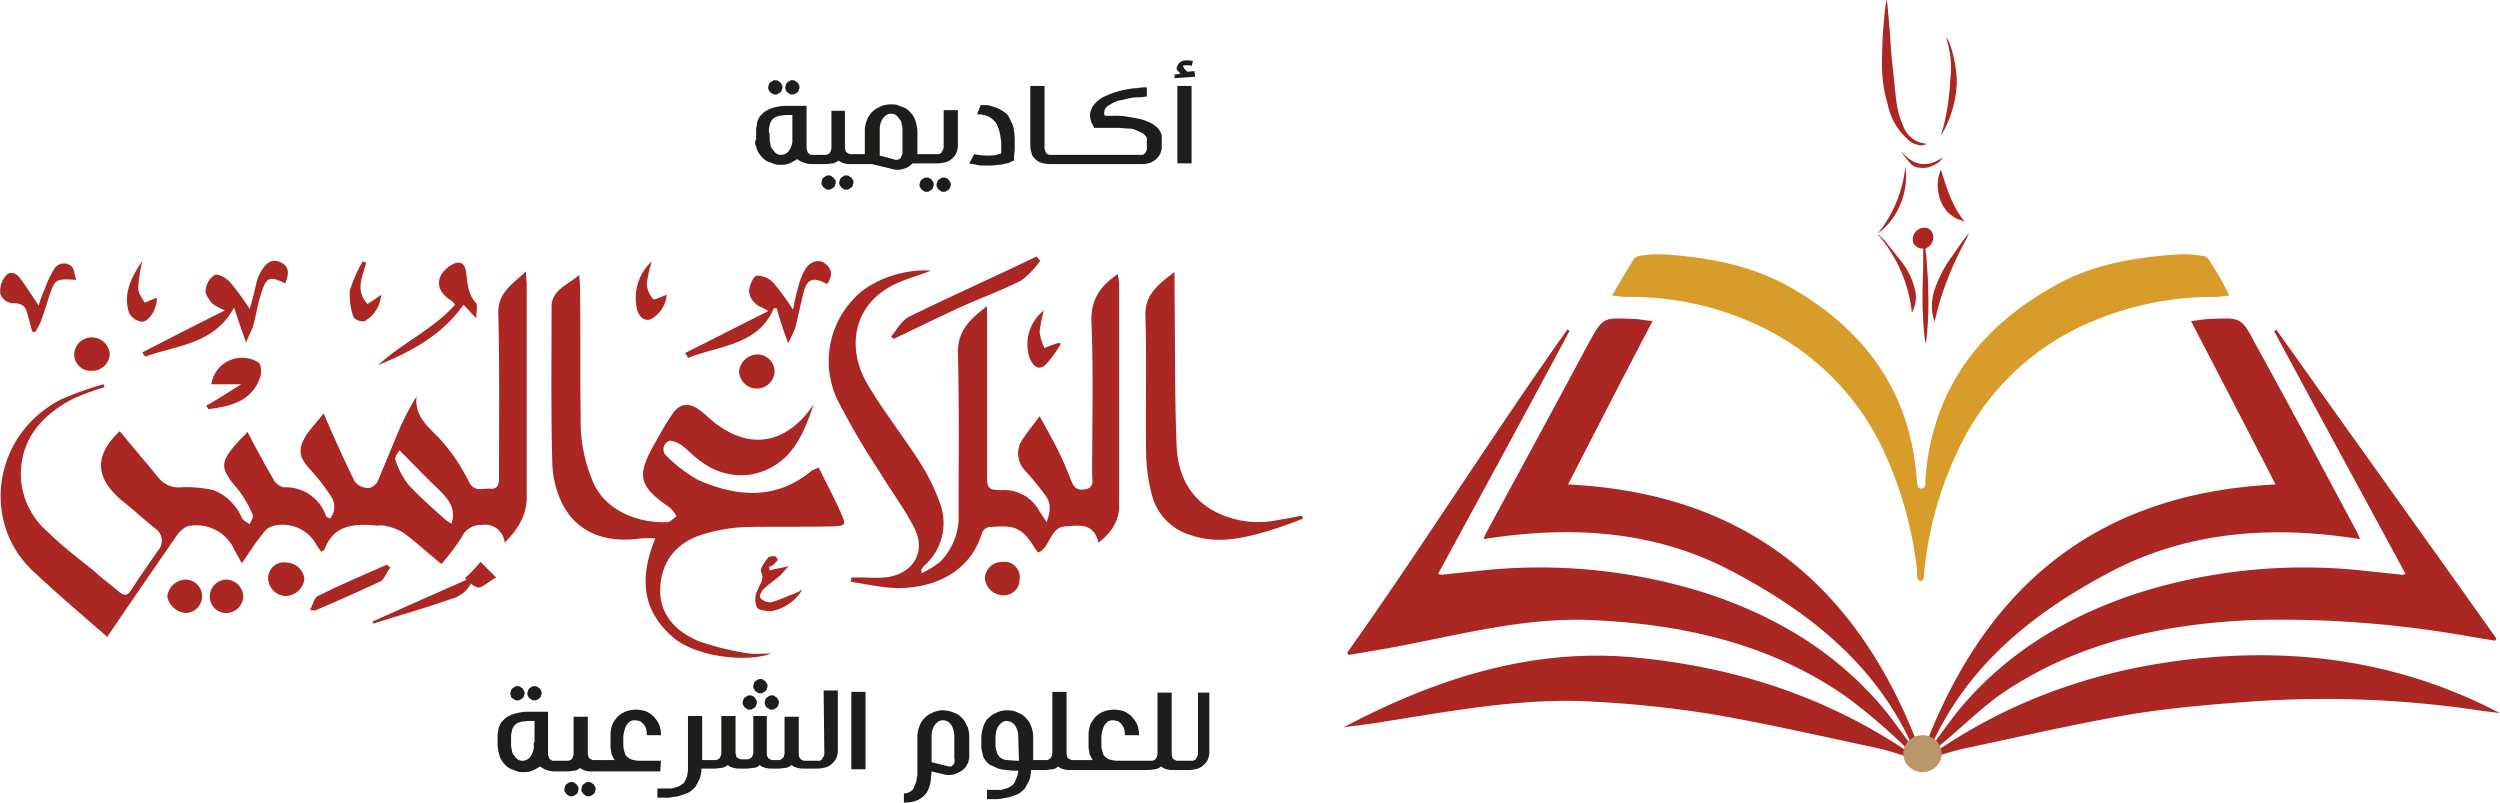 <svg id="Layer_1" data-name="Layer 1" xmlns="http://www.w3.org/2000/svg" viewBox="0 0 351.95 113"><defs><style>.cls-1{fill:#aa2723;}.cls-2{fill:#010000;}.cls-3{fill:#b99769;}.cls-4{fill:#d89c2a;}.cls-5{fill:#1d1d1b;}</style></defs><title>albalagh-360x180</title><path class="cls-1" d="M29.6,105.8a5.85,5.85,0,0,1,6.6,3.2c.3.6.6,1.1,1.1,2,1.1-1.6,1.9-2.9,2.9-4.1a2.76,2.76,0,0,1,1.3-1.1,5.41,5.41,0,0,1,6,2.1,13,13,0,0,0,1,1.5c.2-.2.5-.3.5-.5,1.3-3.4,4.3-3.5,7.4-3.2a3.35,3.35,0,0,1,1,0,9.23,9.23,0,0,1,2.5.9c1.8,1.3,3.5,2.9,5.5,4.5a32.69,32.69,0,0,0,2.8-3.7,3,3,0,0,1,2.9-1.8,2.77,2.77,0,0,1,3.2,2.5c1.9-1.9,3.1-3.9,3.1-6.4V71.8c0-.5-.1-1-.1-1.9-2,1.9-4,3-3.9,6,.2,7.6.1,15.3.1,22.9,0,.8,0,1.8-1.2,1.7s-2.3.6-3.1-1.1a25.88,25.88,0,0,0-3.4-5.2c-1.6-2-4.3-3.5-3.9-6.7a36.73,36.73,0,0,0-2.5,4.8l-3,7.2c-.2.4-.9,1-1.4.9a2.43,2.43,0,0,1-1.8-.9c-1.5-3-2.9-6.2-4.4-9.6-.9,1.2-1.8,2.1-2.4,3-1.3,2.1-1.1,3.2.7,5.1a29.72,29.72,0,0,1,2.7,3.5,2.56,2.56,0,0,1-.1,3.2c-.2-.1-.3-.1-.4-.2s-.2-.1-.2-.3a6,6,0,0,0-5.9-3.9,2.17,2.17,0,0,1-1.5-1.2Q39.9,96,38.1,92.5c-.5.6-1.1,1.1-1.6,1.7-2.3,2.6-2.2,3.5,0,6.1a14.84,14.84,0,0,1,2.3,3.8c.2.4-.2.9-.4,1.4-.4-.3-.9-.5-1.1-.9a7.28,7.28,0,0,0-4-3.9,17.53,17.53,0,0,0-4.6-.4A3.58,3.58,0,0,1,25.6,99c-1.8-2.2-3.6-4.3-5.5-6.6-3.7,3.5-3.5,6.7.6,10,1.5,1.2,2.9,2.5,4.4,3.7a2.06,2.06,0,0,1,.4,3.1c-1.3,1.9-2.6,3.7-3.8,5.6-.5.8-1,.8-1.7.2-1.2-1-2.4-1.9-3.5-2.9-2.2-1.8-4.5-3.5-6.5-5.5A10.78,10.78,0,0,1,6.2,99c-.2-5.2,2.7-8.7,7.2-11.1A36.11,36.11,0,0,1,18,86.2c-.1-.1-.1-.3-.2-.4A44.4,44.4,0,0,0,11.7,88C2.2,93,.6,105.3,7.9,112.1c3.3,3.1,6.8,6.1,10.5,9.3a1.61,1.61,0,0,1,.4-.7c3.1-4.6,6.3-9.2,9.4-13.7A3.92,3.92,0,0,1,29.6,105.8ZM59.5,95.1c2,2,3.7,3.8,5.5,5.5s2.4,3.1,1.8,4.8a5.58,5.58,0,0,1-.8-.5c-1.8-1.6-3.6-3.2-5.2-4.9a11.28,11.28,0,0,1-1.9-3.6C58.8,96,59.3,95.4,59.5,95.1Z" transform="translate(-3.25 -31.7)"/><path class="cls-1" d="M156.9,77c.3,7.1.1,14.3.1,21.5,0,.8.4,1.9-1.1,2.1-1.3.2-1.6-.6-2-1.6-.5-1.3-1.1-2.7-1.7-3.9-.8-1.6-1.7-3.2-2.6-4.8-.8,1.1-1.7,2.2-2.5,3.4a3.5,3.5,0,0,0,.5,4.3c1,1.1,1.9,2.2,2.8,3.4s.7,2.3.2,3.8c-.5-.7-.7-1.1-1-1.5a5.59,5.59,0,0,0-5.2-3c-2.1,0-2.2-.2-2.2-2.3V74.8c-2.5,1.9-4.1,3.5-4.1,6.5.2,7.5.1,15.1.1,22.6a9.09,9.09,0,0,1-2.6,6.9,14.76,14.76,0,0,1-2.6,1.6c0-.5-.1-.6,0-.6s.2-.3.3-.4a8,8,0,0,0,2.3-8.8,29.32,29.32,0,0,0-2.9-5.9c-2.3-3.6-5-7-7.2-10.7-3.1-5.1-2.1-10.7,2.5-13.6,2-1.3,4.4-1.8,6.3-2.6-4.4-.3-8.9,1.7-10.9,4a12.72,12.72,0,0,0-2.3,14.1A102.28,102.28,0,0,0,127,98c1.6,2.7,3.6,5.3,5,8.1,1.7,3.4-.3,6.5-4.2,6.9a26.15,26.15,0,0,1-2.8,0h-1.9a1.27,1.27,0,0,1-.1.6c1.4.2,2.8.5,4.3.7,5.1.8,12.2-.8,14.2-7.6a1.33,1.33,0,0,1,1-.8c3-.2,4.4-.3,6.2,2.6a8.65,8.65,0,0,0,.7,1c1.8-.8,1.6-3.6,3.9-3.7,1.8-.1,3.9-.6,4.6,2.3,1.9-1.5,2.9-3.1,2.9-5.2V71.7a9.32,9.32,0,0,0-.2-1.4C158.1,72,156.8,73.9,156.9,77Z" transform="translate(-3.25 -31.7)"/><path class="cls-1" d="M122,104.8c-1-2.5-2.3-4.8-3.5-7.3a6.31,6.31,0,0,1-.9.4c-5,4.2-10.5,3.8-16,1.4A19.48,19.48,0,0,1,97.2,96a1.27,1.27,0,0,1,.2-2.2c.3-.2,1.2.2,1.7.5,1,.7,1.8,1.7,2.9,2.4a9.23,9.23,0,0,0,7,1.8c5.5-1.1,7.3-5.4,8.8-9.9-.2.3-.5.7-.7,1-3.8,4.8-8.7,5.3-13.5,1.4-.6-.5-1.2-1.1-1.9-1.6-1.5-1.1-2.8-.9-3.8.6-.9,1.3-1.6,2.6-2.4,4-2.7,4.7-2.4,6.1,2.1,9.2a5.38,5.38,0,0,1,.9,1.2c-.5.3-.9.8-1.3.8-3.6.2-8.5-1.3-10.4-5.5A21.88,21.88,0,0,1,85,90.3c-.1-6.1,0-12.3-.1-18.4,0-.5-.1-1-.1-1.5-1.6,1.4-3.9,2.1-3.9,4.5,0,7.3-.1,14.6.1,21.9a14,14,0,0,0,1.5,6c2.1,3.9,6,5.4,11,4.7a13.28,13.28,0,0,1,2,0c-2.2,5.4-2,10.1,2.6,14,3.2,2.7,10.4,3.5,13.7,2.2-1.2,0-2.2.1-3.1,0a39.76,39.76,0,0,1-7-1.7c-3.4-1.4-5.7-3.9-5.5-7.6s2.3-6.4,6.1-7.5a23.52,23.52,0,0,1,5.8-1c4.2-.1,8.3,0,12.5-.1C121.3,105.7,122.4,105.9,122,104.8Z" transform="translate(-3.25 -31.7)"/><path class="cls-1" d="M183.2,104.9a13.22,13.22,0,0,1-8.1-.8c-4.2-1.8-6-5.4-6.2-9.5-.3-7.3-.2-14.6-.3-21.9V70c-2.4,1.8-4.2,3.2-4.1,6.2.2,6.4,0,12.9.1,19.4a25,25,0,0,0,.9,6.1,8,8,0,0,0,5.6,5.4c3.3,1.1,6.6.5,9.8-.4a56.64,56.64,0,0,0,5.8-2c-.1-.1-.1-.3-.2-.4Q185,104.6,183.2,104.9Z" transform="translate(-3.25 -31.7)"/><path class="cls-1" d="M114.2,80a18.94,18.94,0,0,0,1-2.1c.4-1.6.7-3.1,1.1-4.7.5-2.3,1.4-2.6,3.4-1.5.7-1.1.8-2.1-.3-2.9-.9-.7-2.2-.3-2.9,1a9.89,9.89,0,0,0-.9,2.4,28.17,28.17,0,0,0-.7,3.1,35.23,35.23,0,0,0-2.7-3.7,3.19,3.19,0,0,0-2.4-1.1c-.5.1-1,1.3-1.1,2.1a2.42,2.42,0,0,0,.9,1.8c.3.4.9.5,1.8,1.1-4.2,2.1-7.9,4-11.7,5.9a2.51,2.51,0,0,1,.4.7c4.4-1.8,9.8-1.7,12.1-7h.4C113,76.6,113.5,78.1,114.2,80Z" transform="translate(-3.25 -31.7)"/><path class="cls-1" d="M23.7,81.9c4.4-1.6,9.7-1.7,12.5-6.9.5,1.5,1,3,1.7,4.9.4-1,.8-1.7,1-2.3.4-1.5.6-3,1.1-4.5.7-2.4,1.2-2.6,3.4-1.5.5-1.2.7-2.4-.7-3s-2.2.4-2.8,1.5a6.12,6.12,0,0,0-.5,1.2c-.3,1.3-.6,2.6-1,3.9a35.23,35.23,0,0,0-2.7-3.7c-.5-.6-1.7-1.3-2.2-1.1a2.79,2.79,0,0,0-1.3,2.2c-.1.5.5,1.3.9,1.8a8,8,0,0,0,1.8,1c-4.2,2.1-7.9,4-11.6,5.9A2.09,2.09,0,0,0,23.7,81.9Z" transform="translate(-3.25 -31.7)"/><path class="cls-1" d="M131.2,76.3c-1,.5-1.7,1.8-2.5,2.8a1.38,1.38,0,0,0,.4.3c2.9-1.4,5.8-2.8,8.8-4.2s6.1-2.5,9.1-4a12,12,0,0,0,2.7-2.8,2.65,2.65,0,0,1-.5-.6C143.2,70.7,137.1,73.4,131.2,76.3Z" transform="translate(-3.25 -31.7)"/><path class="cls-1" d="M56.5,83.1c4.6-1.9,9-4.2,12-8.5.6.6,1,1.1,1.8,1.9,0-1,.2-1.8,0-2.1-1.3-1.4-1.2-3-1.5-4.7-.2-1.1-1-1.3-2-.7-2.4,1.5-2.3,3.7.1,5.1a2.74,2.74,0,0,1,.4.5C64.2,78.1,59.8,80,56.5,83.1Z" transform="translate(-3.25 -31.7)"/><path class="cls-1" d="M5.1,74.4C7,74.3,7,75.6,7.3,76.6c.2.6.3,1.2.5,1.8a.76.76,0,0,1,.4.1c.2-.4.5-.9.7-1.3.5-1.3.9-2.6,1.3-3.9.8-2.3.9-2.4,3.8-2.2-.3-.8-.3-1.7-.8-2a1.61,1.61,0,0,0-2.4.6,12.27,12.27,0,0,0-1.2,2.6,13.37,13.37,0,0,0-.9,2.4c-.9-1.3-1.7-2.6-2.6-3.8-.5-.7-1.4-1.2-2.1-.3a3.33,3.33,0,0,0-.7,2.5A2.07,2.07,0,0,0,5.1,74.4Z" transform="translate(-3.25 -31.7)"/><path class="cls-1" d="M32.6,89.3c3.1-.4,6.2-1.1,7.3-4.6.2-.6.1-1.8-.3-2A4.37,4.37,0,0,0,33,85.8h4.2c-1.9,1.2-3.3,2.1-4.9,3A2.19,2.19,0,0,0,32.6,89.3Z" transform="translate(-3.25 -31.7)"/><path class="cls-1" d="M16.1,83.9a2.47,2.47,0,0,0,2.6-2.3,2.52,2.52,0,0,0-2.5-2.4,2.45,2.45,0,0,0-2.5,2.4A2.29,2.29,0,0,0,16.1,83.9Z" transform="translate(-3.25 -31.7)"/><path class="cls-1" d="M58.2,111.6c-.2-.1-.3-.3-.5-.4-3.2,1.4-6.5,2.8-9.7,4.4-.5.2-.7,1.2-1.1,2,.5,0,.7.1.8,0,3.1-1.3,6.2-2.7,9.2-4.1C57.5,113,57.7,112.2,58.2,111.6Z" transform="translate(-3.25 -31.7)"/><path class="cls-1" d="M109.8,81.6a2.67,2.67,0,0,0-2.5,2.3,2.5,2.5,0,0,0,5,0A2.44,2.44,0,0,0,109.8,81.6Z" transform="translate(-3.25 -31.7)"/><path class="cls-1" d="M41,113.1a2.54,2.54,0,0,0,2.5,2.5,2.7,2.7,0,0,0,2.6-2.4,2.59,2.59,0,0,0-2.5-2.3A2.22,2.22,0,0,0,41,113.1Z" transform="translate(-3.25 -31.7)"/><path class="cls-1" d="M144.4,115.5a2.23,2.23,0,0,0,2.4-2.3,2.16,2.16,0,0,0-2.4-2.4,2.43,2.43,0,0,0-2.5,2.2A2.61,2.61,0,0,0,144.4,115.5Z" transform="translate(-3.25 -31.7)"/><path class="cls-1" d="M29.4,118a2.35,2.35,0,1,0-.1-4.7,2.68,2.68,0,0,0-2.5,2.4A2.88,2.88,0,0,0,29.4,118Z" transform="translate(-3.25 -31.7)"/><path class="cls-1" d="M35.3,113.3a2.35,2.35,0,0,0-2.5,2.2A2.29,2.29,0,0,0,35,118a2.43,2.43,0,0,0,2.5-2.3A2.48,2.48,0,0,0,35.3,113.3Z" transform="translate(-3.25 -31.7)"/><path class="cls-1" d="M54.3,68.5a21.28,21.28,0,0,0-1.8,4.1,9.47,9.47,0,0,0,.5,3.7c.1.4,1.3.8,1.6.6a4.59,4.59,0,0,0,2.3-3.7c-.8.6-1.3.9-1.9,1.3-1.8-1.9-.7-3.9-.2-5.8A1.69,1.69,0,0,0,54.3,68.5Z" transform="translate(-3.25 -31.7)"/><path class="cls-1" d="M21.4,75.7A2.42,2.42,0,0,0,23.2,77c1.2,0,2.3-2.3,2.1-3.4-.5.2-1.1.5-1.7.7-.3-.6-.9-1.3-.9-2a21.91,21.91,0,0,1,.6-3.9C21.6,70.9,20.6,73.1,21.4,75.7Z" transform="translate(-3.25 -31.7)"/><path class="cls-1" d="M148.2,82.1c.4.9,1.1,1.9,2.2,1a16.55,16.55,0,0,0,2.2-3c-.1-.1-.2-.1-.4-.1a14.58,14.58,0,0,0-1.9.7,7.5,7.5,0,0,1-.7-2.3,22.6,22.6,0,0,1,.6-3A6.07,6.07,0,0,0,148.2,82.1Z" transform="translate(-3.25 -31.7)"/><path class="cls-1" d="M109.8,117.2c.2.4,1.5.6,2.2.5a6.35,6.35,0,0,0,4.2-3,6.22,6.22,0,0,1-1.2.6c-1.1.4-2.1.9-3.2,1.2a2,2,0,0,1-1.5-.6c-.2-.2.1-1,.5-1.3.7-.7,1.5-1.2,2.3-1.9.3-.3.6-.7,1.2-1.3-1.2.3-2,.4-2.7.6a4.33,4.33,0,0,0-.1-.5c.2-.1.4-.1.5-.2a4.62,4.62,0,0,0,.7-.7c.1-.1-.2-.6-.4-.6s-.8,0-.9.2c-.5.6-1.2,1.6-1,2,.5,1.1-.2,1.7-.5,2.6A2.86,2.86,0,0,0,109.8,117.2Z" transform="translate(-3.25 -31.7)"/><path class="cls-1" d="M92.9,75.1c.3,1.4,1.3,2,2.2,1.4a4.2,4.2,0,0,0,2-3.3c-.8.3-1.8.8-1.9.6a3.58,3.58,0,0,1-.9-2.1,18.34,18.34,0,0,1,.7-3.2A7,7,0,0,0,92.9,75.1Z" transform="translate(-3.25 -31.7)"/><path class="cls-1" d="M66.8,116a4.24,4.24,0,0,0,3.1-3.1c-4.8,2.1-9.5,4.2-14.2,6.3,0,.1.1.2.1.3C59.5,118.3,63.2,117.3,66.8,116Z" transform="translate(-3.25 -31.7)"/><path class="cls-1" d="M68.7,113.1c.6.5,1.3,1.3,1.9,1.3s1.4-.8,2.5-1.4l-2.2-2.2A23.37,23.37,0,0,1,68.7,113.1Z" transform="translate(-3.25 -31.7)"/><path class="cls-2" d="M268.9,31.7h0c-.1.1,0,.1,0,.2v-.2Z" transform="translate(-3.25 -31.7)"/><path class="cls-1" d="M268.2,40.5a19.55,19.55,0,0,0,.8,5.9,9,9,0,0,0,2.8,4.9,2.75,2.75,0,0,0,1.5.8,1.38,1.38,0,0,0,1.1-.1.1.1,0,0,0-.1-.1h-.1a3.69,3.69,0,0,1-2.9-2.2,12.54,12.54,0,0,1-1.1-3.9c-.2-1.5-.3-3.1-.5-4.7s-.3-3.3-.4-5l-.3-3.3a3.59,3.59,0,0,0-.2-1.1A66.18,66.18,0,0,0,268.2,40.5Z" transform="translate(-3.25 -31.7)"/><path class="cls-1" d="M274.5,66.6a1.78,1.78,0,0,0,.9-1.2,1.5,1.5,0,0,0-.6-1.5,1.62,1.62,0,0,0-1.5.1,1.69,1.69,0,0,0-.7,1.9,1.49,1.49,0,0,0,1.4.8v1.7c0,1.7-.1,3.5-.1,5.2a51.16,51.16,0,0,0,.3,5.6,2.92,2.92,0,0,0,.2.9h0c0-.4.1-.8.1-1.1a47.07,47.07,0,0,0,.2-6.5c0-1.2-.1-2.5-.2-3.7a12.31,12.31,0,0,0-.2-2C274.4,66.7,274.4,66.6,274.5,66.6Z" transform="translate(-3.25 -31.7)"/><path class="cls-1" d="M275.9,71.7a7.59,7.59,0,0,0-.6,4.2c.1.4.2.8.3,1.1.3-1.2.6-2.5,1-3.7a47.32,47.32,0,0,1,3.5-8,5.94,5.94,0,0,1,.4-.8h0l-.3.3c-.8,1-1.5,2.1-2.3,3.2A16.49,16.49,0,0,0,275.9,71.7Z" transform="translate(-3.25 -31.7)"/><path class="cls-1" d="M277.2,36.9c0,.1.1.2.1.3a18.91,18.91,0,0,1,.5,2.3,13.67,13.67,0,0,1,0,3.5,31.89,31.89,0,0,1-.9,6.3c-.1.5-.3,1-.4,1.5a15.6,15.6,0,0,0,2.2-6.9C278.9,41.8,278,37.7,277.2,36.9Z" transform="translate(-3.25 -31.7)"/><path class="cls-1" d="M272.8,72.3a10.61,10.61,0,0,0-1.8-3.7l-2.4-3-.9-.9h-.1a19.92,19.92,0,0,1,4.8,11A4.37,4.37,0,0,0,272.8,72.3Z" transform="translate(-3.25 -31.7)"/><path class="cls-1" d="M276.1,58.6a5.79,5.79,0,0,0,.7,2.1,4.52,4.52,0,0,0,2.2,1.9,3.55,3.55,0,0,1,.9.4c-1.8-2.2-2.6-4.8-3.4-7.4A5.24,5.24,0,0,0,276.1,58.6Z" transform="translate(-3.25 -31.7)"/><path class="cls-1" d="M270.5,61.1a10.37,10.37,0,0,0,1-6,18.22,18.22,0,0,1-3.9,9.5A9.91,9.91,0,0,0,270.5,61.1Z" transform="translate(-3.25 -31.7)"/><path class="cls-1" d="M275.4,55c.5-.2,1.2-.7,1.3-1.1-2.1,1.4-4,1.2-5.7-.8v.1a17.1,17.1,0,0,0,1.1,1.4,1.75,1.75,0,0,0,1.4.7A3.08,3.08,0,0,0,275.4,55Z" transform="translate(-3.25 -31.7)"/><path class="cls-1" d="M314.9,124.2c-14.1,1.1-27.1,5.2-38.8,13.1a4.88,4.88,0,0,1,.3-.7c2.8-2.3,5.4-4.9,8.3-7,10.5-7.3,22.6-10,35.4-10.6a151.16,151.16,0,0,1,30.8,2.3l3.6.6c.1-.1.1-.2.2-.3-10.3-14.5-20.7-29-31-43.5-.1.1-.2.2-.3.2,6.1,11.4,12.3,22.7,18.5,34.2-.4.1-.5.2-.6.1l-5.7-.6a77.53,77.53,0,0,0-31.4,3.2c-9.8,3.2-18.3,8.3-24.9,16.1-1.4,1.7-2.7,3.6-4.3,5.7,5.1-11.5,14.3-18.9,25-24.6,11-5.9,23-6.8,35.5-4.8a8.51,8.51,0,0,0-.6-1.3c-4.7-8.8-9.4-17.6-14.2-26.3-1.9-3.6-2-3.6-6.2-3.4-.9,0-1.7.2-2.8.3,4.1,7.9,8,15.4,11.9,23-26.3,1.3-41.5,15.5-49.8,38.1-8.3-22.6-23.5-36.8-49.8-38.1,3.9-7.6,7.8-15.2,11.9-23-1.1-.1-2-.3-2.8-.3-4.2-.2-4.2-.2-6.2,3.4-4.7,8.8-9.5,17.6-14.2,26.3a8.51,8.51,0,0,0-.6,1.3c12.5-2,24.5-1.2,35.5,4.8,10.7,5.7,19.9,13.1,25,24.6-1.6-2.1-2.8-3.9-4.3-5.7-6.6-7.8-15.1-12.9-24.9-16.1A77.53,77.53,0,0,0,212,112l-5.7.6a2.14,2.14,0,0,1-.6-.1c6.2-11.4,12.4-22.8,18.5-34.2-.1-.1-.2-.2-.3-.2-10.3,14.5-20.7,31-31,45.5.1.1.1.2.2.3l3.6-.6c10.2-1.7,20.4-4.8,30.8-4.3,12.7.6,24.8,3.3,35.4,10.6a78.81,78.81,0,0,1,8.3,7,.91.91,0,0,1,.3.7c-11.7-7.8-24.8-11.9-38.8-13.1-14.2-1.2-27.7,3.2-40.3,9.9,1.2-.2,2.4-.3,3.7-.5,10.6-1.6,21.2-3.8,31.8-3.1a155,155,0,0,1,16.7,1.8c7.5,1.3,14.9,3,22.4,4.6,2.1.4,4.1,1.2,6.2,1.7.2,0,.4.1.6,0h.6c2.1-.6,4.1-1.3,6.2-1.7,7.5-1.6,14.9-3.3,22.4-4.6,5.5-.9,11.1-1.4,16.7-1.8a147.25,147.25,0,0,1,31.8,1.1c1.2.2,2.4.3,3.7.5C342.6,125.5,329.1,123.1,314.9,124.2Z" transform="translate(-3.25 -31.7)"/><ellipse class="cls-3" cx="270.65" cy="106.1" rx="2.7" ry="2.6"/><path class="cls-4" d="M314.1,68.1a1.27,1.27,0,0,0-.9-.4,15.64,15.64,0,0,0-3.1-.2c-6.3.4-12.4,1.4-17.9,4.6-10.8,6.1-17,15-17.9,27.1,0,.4.1,1-.3,1.2a.64.64,0,0,1-.6,0c-.3-.3-.2-.8-.3-1.2-.9-12.1-7.1-21-17.9-27.1-5.5-3.1-11.6-4.2-17.9-4.6a16.68,16.68,0,0,0-3.1.2,1.49,1.49,0,0,0-.9.4c-1,1.6-2,3.3-3.1,5.2.9.1,1.4.2,1.9.2a42.51,42.51,0,0,1,19.5,4.4,36.38,36.38,0,0,1,16.8,17.2,54.24,54.24,0,0,1,4.7,16.6c.1.6-.1,1.4.3,1.7a.45.45,0,0,0,.5,0c.3-.3.2-1.2.3-1.7a50.88,50.88,0,0,1,4.7-16.6,36,36,0,0,1,16.8-17.2,43.82,43.82,0,0,1,19.5-4.4c.5,0,1-.1,1.9-.2A41.93,41.93,0,0,0,314.1,68.1Z" transform="translate(-3.25 -31.7)"/><path class="cls-5" d="M114.1,44.7c.1.1.2.1.3.2s.2.1.4.1a.6.6,0,0,0,.4-.1c.1-.1.2-.1.3-.2s.2-.2.2-.3.1-.2.1-.4a.6.6,0,0,0-.1-.4c-.1-.1-.1-.2-.2-.3s-.2-.1-.3-.2-.2-.1-.4-.1-.3,0-.4.1-.2.1-.3.2-.2.2-.2.3-.1.2-.1.4a.6.6,0,0,0,.1.4C113.9,44.5,114,44.6,114.1,44.7Z" transform="translate(-3.25 -31.7)"/><path class="cls-5" d="M111.7,44.7c.1.1.2.1.3.2s.2.1.4.1.3,0,.4-.1.2-.1.3-.2.2-.2.2-.3.1-.2.1-.4a.6.6,0,0,0-.1-.4c-.1-.1-.1-.2-.2-.3s-.2-.1-.3-.2-.2-.1-.4-.1-.3,0-.4.1-.2.1-.3.2-.2.2-.2.3-.1.2-.1.4a.6.6,0,0,0,.1.4C111.5,44.5,111.6,44.6,111.7,44.7Z" transform="translate(-3.25 -31.7)"/><path class="cls-5" d="M109.7,52.3a3,3,0,0,0,.4,1,4.35,4.35,0,0,0,.6.7,2.18,2.18,0,0,0,.8.5c.3.1.5.2.8.3a2,2,0,0,0,.8.1h.1a2.93,2.93,0,0,0,1.6-.4c.2-.1.5-.3.7-.4a2.62,2.62,0,0,0,.9.5,3.59,3.59,0,0,0,1.1.2h2c.4,0,.7-.1,1-.1a2,2,0,0,0,.8-.4,2,2,0,0,0,.8.4,3.08,3.08,0,0,0,1,.1H126l2.9.7h0a2.2,2.2,0,0,0,.8.1,1.27,1.27,0,0,0,.6-.1,2.28,2.28,0,0,0,1.2-.6c.1-.1.2-.1.2-.2h3.6a5,5,0,0,0,1.2-.2,2.36,2.36,0,0,0,.9-.6,1.79,1.79,0,0,0,.5-.7,2.92,2.92,0,0,0,.2-.9V47.2h-2v5.1h0a.9.9,0,0,1-.1.5c-.1.2-.2.3-.2.4-.2.1-.3.2-.5.2h-2.9V50.2h0a5,5,0,0,0-.2-1.2,3,3,0,0,0-.4-1,4.35,4.35,0,0,0-.6-.7,2.18,2.18,0,0,0-.8-.5c-.3-.1-.5-.2-.8-.3a2,2,0,0,0-.8-.1h-.1a2.77,2.77,0,0,0-.9.1,2.61,2.61,0,0,0-.8.3,3.51,3.51,0,0,0-.8.5,4.35,4.35,0,0,0-.6.7,3.55,3.55,0,0,0-.4.9A3.59,3.59,0,0,0,125,50v3.4h-2c-.2,0-.3-.1-.5-.2s-.2-.2-.2-.3-.1-.2-.1-.4V47.3h-1.9v5.3a1.49,1.49,0,0,1-.3.7c-.2.1-.3.2-.5.2h-2c-.1,0-.2,0-.2-.1a.35.35,0,0,1-.2-.1.52.52,0,0,1-.2-.4.75.75,0,0,1-.1-.5h0V46.6h-2.9a6.05,6.05,0,0,0-1.5.2,3.58,3.58,0,0,0-1.1.4,2.41,2.41,0,0,0-.8.6,1.79,1.79,0,0,0-.5.7,1.88,1.88,0,0,0-.2.8,2.77,2.77,0,0,0-.1.9v1.1A.91.91,0,0,0,109.7,52.3ZM127.1,50a2.9,2.9,0,0,1,.3-1.4,2,2,0,0,1,.8-.8,1.3,1.3,0,0,1,1,0,1.38,1.38,0,0,1,.4.3c.1.1.2.3.4.5a1.45,1.45,0,0,1,.2.7,2.2,2.2,0,0,1,.1.8v3a.9.9,0,0,1-.1.5c-.1.1-.1.3-.2.4s-.2.1-.4.2h-.1a.9.9,0,0,1-.5-.1l-1.9-.5V50Zm-15.6.2a2.2,2.2,0,0,1,.1-.8,1.42,1.42,0,0,1,.2-.6,1.38,1.38,0,0,1,.3-.4,1.88,1.88,0,0,1,.9-.4,8.66,8.66,0,0,1,1.8-.1v3h0v.8a2.82,2.82,0,0,1-.4,1.1,1.34,1.34,0,0,1-.7.6,1.3,1.3,0,0,1-1,0,1.38,1.38,0,0,1-.4-.3c-.1-.1-.2-.3-.4-.5a1.45,1.45,0,0,1-.2-.7,2.2,2.2,0,0,1-.1-.8v-.6A.37.37,0,0,1,111.5,50.2Z" transform="translate(-3.25 -31.7)"/><path class="cls-5" d="M122.8,56.5c-.1-.1-.2-.1-.4-.1s-.3,0-.4.1-.2.1-.3.2-.2.2-.2.3-.1.2-.1.4,0,.3.1.4.1.2.2.3.2.1.3.2.2.1.4.1a.6.6,0,0,0,.4-.1c.1-.1.2-.1.3-.2s.2-.2.2-.3.1-.2.1-.4,0-.3-.1-.4-.1-.2-.2-.3S122.8,56.6,122.8,56.5Z" transform="translate(-3.25 -31.7)"/><path class="cls-5" d="M120.3,56.5c-.1-.1-.2-.1-.4-.1a.6.6,0,0,0-.4.1c-.1.1-.2.1-.3.2s-.2.2-.2.3-.1.2-.1.4,0,.3.1.4.1.2.2.3.2.1.3.2.2.1.4.1a.6.6,0,0,0,.4-.1c.1-.1.2-.1.3-.2s.2-.2.2-.3.1-.2.1-.4,0-.3-.1-.4-.1-.2-.2-.3A1.44,1.44,0,0,1,120.3,56.5Z" transform="translate(-3.25 -31.7)"/><path class="cls-5" d="M134.1,56.8c-.1-.1-.2-.1-.4-.1s-.3,0-.4.1-.2.1-.3.2-.2.2-.2.3-.1.2-.1.4a.6.6,0,0,0,.1.4c.1.1.1.2.2.3s.2.1.3.2.2.1.4.1.3,0,.4-.1.2-.1.3-.2.2-.2.2-.3.1-.2.1-.4a.6.6,0,0,0-.1-.4c-.1-.1-.1-.2-.2-.3S134.2,56.8,134.1,56.8Z" transform="translate(-3.25 -31.7)"/><path class="cls-5" d="M136.5,56.8c-.1-.1-.2-.1-.4-.1s-.3,0-.4.1-.2.1-.3.2-.2.2-.2.3-.1.2-.1.4a.6.6,0,0,0,.1.4c.1.1.1.2.2.3s.2.1.3.2.2.1.4.1a.6.6,0,0,0,.4-.1c.1-.1.2-.1.3-.2s.2-.2.2-.3.1-.2.1-.4a.6.6,0,0,0-.1-.4c-.1-.1-.1-.2-.2-.3S136.6,56.8,136.5,56.8Z" transform="translate(-3.25 -31.7)"/><path class="cls-5" d="M145.9,49.5c-.2-.5-.4-.9-.6-1.3a2,2,0,0,0-.8-.8,4.05,4.05,0,0,0-.9-.5l-.9-.3a2.2,2.2,0,0,0-.8-.1h-.6l-.5,1.3h.4a1.09,1.09,0,0,1,.5.1,1.85,1.85,0,0,1,.7.2,3,3,0,0,1,.7.5,2,2,0,0,1,.6.9,5.41,5.41,0,0,1,.4,1.5,5.28,5.28,0,0,1,.1,1.3v1c-.1,0-.2.1-.3.1a.37.37,0,0,0-.3.1,6.6,6.6,0,0,1-1.4.1H142a8.75,8.75,0,0,1-1.6-.2l-.7,1.3c.3.1.7.1,1,.2a4.1,4.1,0,0,0,1.1.1h1.1c.4,0,.7-.1,1.1-.1.2,0,.4-.1.6-.1a.9.9,0,0,1,.5-.1c.2-.1.3-.1.4-.2s.3-.1.5-.2V54c0-.5.1-.9.1-1.3v-1A10.18,10.18,0,0,0,145.9,49.5Z" transform="translate(-3.25 -31.7)"/><path class="cls-5" d="M148.9,54a2,2,0,0,0,.9.6,4.3,4.3,0,0,0,1.2.2h13.1a3.59,3.59,0,0,0,1.1-.2,2.36,2.36,0,0,0,.9-.6,1.79,1.79,0,0,0,.5-.7,2.35,2.35,0,0,0,.2-.8V50.8a2.38,2.38,0,0,0-.6-1.1,3.6,3.6,0,0,0-1.2-.8,6.61,6.61,0,0,0-1.5-.5c-.5-.1-1.1-.2-1.7-.3a9.15,9.15,0,0,0-1.6-.1h-1.4a.35.35,0,0,0-.1-.2v-.2a1.14,1.14,0,0,1,.3-.8,1.38,1.38,0,0,1,.4-.3c.2-.1.3-.2.5-.3a3.37,3.37,0,0,1,1.2-.4l1.3-.3a5.28,5.28,0,0,1,1.2-.1c.4,0,.8-.1,1.1-.1V44a6.15,6.15,0,0,0-1.3.1,10,10,0,0,0-1.6.2,12.05,12.05,0,0,0-3.1,1,3.51,3.51,0,0,0-.8.5,3.39,3.39,0,0,0-.6.6,1.61,1.61,0,0,0-.4.7,1.88,1.88,0,0,0-.2.8,2.73,2.73,0,0,0,.4,1.4l.2.4h3.4c.5,0,.9.1,1.4.1a2.13,2.13,0,0,1,1.2.3,3.92,3.92,0,0,1,.9.4,2.65,2.65,0,0,1,.5.6v1.5a.91.91,0,0,1-.3.7c-.1.1-.2.2-.3.2H151a.76.76,0,0,1-.4-.2.52.52,0,0,1-.2-.4.75.75,0,0,1-.1-.5V43.8h-2v8.6a2.92,2.92,0,0,0,.2.9C148.5,53.5,148.6,53.7,148.9,54Z" transform="translate(-3.25 -31.7)"/><path class="cls-5" d="M168.6,42.7l2.9-.2-.1-.8-1,.1-.3-.3c-.1-.1-.2-.2-.2-.3a.1.1,0,0,0-.1-.1V41c0-.1.2-.1.4-.1h.4a.6.6,0,0,1,.4.1l.2-.7c-.2,0-.3-.1-.5-.1h-.6a1.07,1.07,0,0,0-.6.2.78.78,0,0,0-.4.4c-.1.1-.1.3-.2.4v.2c0,.1.1.2.2.3a1.38,1.38,0,0,1,.3.4l-.8.1Z" transform="translate(-3.25 -31.7)"/><rect class="cls-5" x="165.75" y="12.1" width="2" height="10.9"/><path class="cls-5" d="M75.4,130c.1.1.2.1.3.2s.2.1.4.1a.6.6,0,0,0,.4-.1c.1-.1.2-.1.3-.2s.2-.2.2-.3.1-.2.1-.4a.6.6,0,0,0-.1-.4c-.1-.1-.1-.2-.2-.3s-.2-.1-.3-.2-.2-.1-.4-.1a.6.6,0,0,0-.4.1c-.1.1-.2.1-.3.2s-.2.2-.2.3-.1.2-.1.4a.6.6,0,0,0,.1.4C75.2,129.9,75.3,130,75.4,130Z" transform="translate(-3.25 -31.7)"/><path class="cls-5" d="M77.8,130c.1.1.2.1.3.2s.2.1.4.1a.6.6,0,0,0,.4-.1c.1-.1.2-.1.3-.2s.2-.2.2-.3.1-.2.1-.4a.6.6,0,0,0-.1-.4c-.1-.1-.1-.2-.2-.3s-.2-.1-.3-.2-.2-.1-.4-.1-.3,0-.4.1-.2.1-.3.2-.2.2-.2.3-.1.2-.1.4a.6.6,0,0,0,.1.4C77.7,129.9,77.7,130,77.8,130Z" transform="translate(-3.25 -31.7)"/><path class="cls-5" d="M84.4,142.1c-.1-.1-.2-.1-.3-.2s-.2-.1-.4-.1a.6.6,0,0,0-.4.1c-.1.1-.2.1-.3.2s-.2.2-.2.3-.1.2-.1.4,0,.3.1.4.1.2.2.3.2.1.3.2.2.1.4.1a.6.6,0,0,0,.4-.1c.1-.1.2-.1.3-.2s.2-.2.2-.3.1-.2.1-.4,0-.3-.1-.4S84.5,142.2,84.4,142.1Z" transform="translate(-3.25 -31.7)"/><path class="cls-5" d="M86.8,142.1c-.1-.1-.2-.1-.3-.2s-.2-.1-.4-.1-.3,0-.4.1-.2.1-.3.2-.2.2-.2.3-.1.2-.1.4,0,.3.1.4.1.2.2.3.2.1.3.2.2.1.4.1a.6.6,0,0,0,.4-.1c.1-.1.2-.1.3-.2s.2-.2.2-.3.1-.2.1-.4,0-.3-.1-.4S86.9,142.2,86.8,142.1Z" transform="translate(-3.25 -31.7)"/><path class="cls-5" d="M96.3,138.8H93.4a3.92,3.92,0,0,1-1.3-.2,1.79,1.79,0,0,1-.7-.5c-.2-.2-.2-.5-.3-.8s-.1-.7-.1-1.1v-.7h0a3.6,3.6,0,0,1,.2-1.1,2,2,0,0,1,.4-.8c.2-.2.3-.4.5-.4a1.27,1.27,0,0,1,.6-.1h0c.2,0,.4.1.6.1a2.18,2.18,0,0,1,.5.4,1.61,1.61,0,0,1,.4.7,2.77,2.77,0,0,1,.1.9h2a4.15,4.15,0,0,0-.3-1.6,4.44,4.44,0,0,0-.8-1.1,4.13,4.13,0,0,0-1.1-.7,5.85,5.85,0,0,0-1.3-.2h0a5.07,5.07,0,0,0-1.3.2,3.75,3.75,0,0,0-1.2.7,4.44,4.44,0,0,0-.8,1.1,4.31,4.31,0,0,0-.3,1.7h0v1.6c0,.2.1.5.1.7a1.42,1.42,0,0,0,.2.6,2.19,2.19,0,0,0,.3.5h-3c-.2,0-.3-.1-.5-.2s-.2-.2-.2-.3-.1-.2-.1-.4v-5.2H84v5.3a1.49,1.49,0,0,1-.3.7c-.2.1-.3.2-.5.2H81.1c-.1,0-.2,0-.2-.1a.35.35,0,0,1-.2-.1.52.52,0,0,1-.2-.4.75.75,0,0,1-.1-.5h0v-5.8H77.5a6.05,6.05,0,0,0-1.5.2,3.58,3.58,0,0,0-1.1.4,2.41,2.41,0,0,0-.8.6,1.79,1.79,0,0,0-.5.7,1.88,1.88,0,0,0-.2.8,2.77,2.77,0,0,0-.1.9v1.1a5,5,0,0,0,.2,1.2,3,3,0,0,0,.4,1,4.35,4.35,0,0,0,.6.7,2.18,2.18,0,0,0,.8.5c.3.1.5.2.8.3a2,2,0,0,0,.8.1H77a2.93,2.93,0,0,0,1.6-.4c.2-.1.5-.3.7-.4a2.62,2.62,0,0,0,.9.5,3.59,3.59,0,0,0,1.1.2h1.8c.4,0,.7-.1,1-.1a1.23,1.23,0,0,0,.8-.4,2,2,0,0,0,.8.4,3.08,3.08,0,0,0,1,.1h9.5l.1-1.5Zm-17.9-2.6h0v.8a2.82,2.82,0,0,1-.4,1.1,1.34,1.34,0,0,1-.7.6,1.3,1.3,0,0,1-1,0,1.38,1.38,0,0,1-.4-.3c-.1-.1-.2-.3-.4-.5a1.45,1.45,0,0,1-.2-.7,2.2,2.2,0,0,1-.1-.8v-.9a2.2,2.2,0,0,1,.1-.8,1.42,1.42,0,0,1,.2-.6,1.38,1.38,0,0,1,.3-.4,1.88,1.88,0,0,1,.9-.4,8.66,8.66,0,0,1,1.8-.1v3Z" transform="translate(-3.25 -31.7)"/><path class="cls-5" d="M109.2,129.7c-.1-.1-.2-.1-.4-.1a.6.6,0,0,0-.4.1c-.1.1-.2.1-.3.2s-.2.2-.2.3-.1.2-.1.4a.6.6,0,0,0,.1.4c.1.1.1.2.2.3s.2.1.3.2.2.1.4.1a.6.6,0,0,0,.4-.1c.1-.1.2-.1.3-.2s.2-.2.2-.3.1-.2.1-.4a.6.6,0,0,0-.1-.4c-.1-.1-.1-.2-.2-.3S109.3,129.7,109.2,129.7Z" transform="translate(-3.25 -31.7)"/><path class="cls-5" d="M111.2,131.3c.1.1.2.1.3.2s.2.1.4.1a.6.6,0,0,0,.4-.1c.1-.1.2-.1.3-.2s.2-.2.2-.3.1-.2.1-.4a.6.6,0,0,0-.1-.4c-.1-.1-.1-.2-.2-.3s-.2-.1-.3-.2-.2-.1-.4-.1-.3,0-.4.1-.2.1-.3.2-.2.2-.2.3-.1.2-.1.4a.6.6,0,0,0,.1.4C111,131.1,111.1,131.2,111.2,131.3Z" transform="translate(-3.25 -31.7)"/><path class="cls-5" d="M110.3,129.3a.6.6,0,0,0,.4-.1c.1-.1.2-.1.3-.2s.2-.2.2-.3.1-.2.1-.4a.6.6,0,0,0-.1-.4c-.1-.1-.1-.2-.2-.3s-.2-.1-.3-.2-.2-.1-.4-.1a.6.6,0,0,0-.4.1c-.1.1-.2.1-.3.2s-.2.2-.2.3-.1.2-.1.4a.6.6,0,0,0,.1.4c.1.1.1.2.2.3s.2.1.3.2S110.2,129.3,110.3,129.3Z" transform="translate(-3.25 -31.7)"/><path class="cls-5" d="M119.3,137.7a.9.9,0,0,1-.1.5.76.76,0,0,0-.2.4c-.2.1-.3.2-.4.2h-2.1c-.2,0-.3-.1-.5-.2a.91.91,0,0,1-.3-.7v-5.3h-2v5.2c0,.1-.1.3-.1.4s-.2.2-.2.3c-.2.1-.3.2-.5.2H112c-.2,0-.3-.1-.5-.2a.91.91,0,0,1-.3-.7v-5.3h-1.9v5.2c0,.1-.1.3-.1.4s-.2.2-.2.3c-.2.1-.3.2-.5.2h-.9c-.2,0-.3-.1-.5-.2s-.2-.2-.2-.3-.1-.2-.1-.4v-5.2h-2v5.3a1.49,1.49,0,0,1-.3.7c-.2.1-.3.2-.5.2h-1.9v-6.2h-2V140c0,.4-.1.7-.1.9a4.87,4.87,0,0,1-.3.7,1,1,0,0,1-.4.5c-.2.1-.3.2-.5.3s-.4.1-.6.2a1.7,1.7,0,0,1-.7.1H95.8V144h1.1a4.1,4.1,0,0,0,1.1-.1,3.55,3.55,0,0,0,1-.2l.9-.3a2.18,2.18,0,0,0,.8-.5c.2-.2.5-.4.6-.7a9.29,9.29,0,0,0,.5-1,5.07,5.07,0,0,0,.2-1.3h1.9c.4,0,.7-.1,1-.1a2,2,0,0,0,.8-.4,2,2,0,0,0,.8.4,3.08,3.08,0,0,0,1,.1h.9c.4,0,.7-.1,1-.1a1.23,1.23,0,0,0,.8-.4,2,2,0,0,0,.8.4,3.08,3.08,0,0,0,1,.1h.9c.4,0,.7-.1,1-.1a2,2,0,0,0,.8-.4,2,2,0,0,0,.8.4,3.08,3.08,0,0,0,1,.1h1.9a5,5,0,0,0,1.2-.2,2.69,2.69,0,0,0,1.4-1.3,2.92,2.92,0,0,0,.2-.9v-8.6h-2l.1,8.8Z" transform="translate(-3.25 -31.7)"/><rect class="cls-5" x="119.85" y="97.4" width="2" height="10.9"/><path class="cls-5" d="M139.1,133.3a4.35,4.35,0,0,0-.6-.7,2.18,2.18,0,0,0-.8-.5,4.19,4.19,0,0,0-1.6-.4H136a2.2,2.2,0,0,0-.8.1,2.61,2.61,0,0,0-.8.3,3.51,3.51,0,0,0-.8.5,4.35,4.35,0,0,0-.6.7,3.55,3.55,0,0,0-.4.9,4.25,4.25,0,0,0-.2,1.1v5.1a2.77,2.77,0,0,1-.1.9,1.88,1.88,0,0,1-.2.8c-.1.2-.2.5-.3.7a1.76,1.76,0,0,1-.5.4,1.88,1.88,0,0,1-.8.2v1.3a6.05,6.05,0,0,0,1.5-.2,3.29,3.29,0,0,0,1.7-1.2,4.55,4.55,0,0,0,.6-1.9c0-.4.1-.7.1-1.1l1.7.4h0a2.2,2.2,0,0,0,.8.1,2.66,2.66,0,0,0,1.2-.3,3.51,3.51,0,0,0,.8-.5,1.79,1.79,0,0,0,.5-.7.76.76,0,0,0,.2-.5,4.33,4.33,0,0,0,.1-.5v-3a5,5,0,0,0-.2-1.2A5.94,5.94,0,0,1,139.1,133.3Zm-1.5,5.8c0,.1-.1.1-.1.2l-.2.2c-.1.1-.1.1-.2.1h-.3l-2.4-.6v-3.6a2.9,2.9,0,0,1,.3-1.4,2,2,0,0,1,.8-.8,1.3,1.3,0,0,1,1,0,1.55,1.55,0,0,1,.8.8,3.34,3.34,0,0,1,.3,1.5v3C137.7,138.7,137.6,138.9,137.6,139.1Z" transform="translate(-3.25 -31.7)"/><path class="cls-5" d="M171.9,129.1v8.6a.9.9,0,0,1-.1.5c-.1.2-.2.3-.2.4-.2.1-.3.2-.4.2H169c-.2,0-.3-.1-.5-.2s-.2-.2-.2-.3-.1-.2-.1-.4v-8.7h-2v8.7a1.49,1.49,0,0,1-.3.7c-.2.1-.3.2-.5.2h-4.7a3.92,3.92,0,0,1-1.3-.2,1.79,1.79,0,0,1-.7-.5c-.2-.2-.2-.5-.3-.8s-.1-.7-.1-1.1v-.7h0a3.6,3.6,0,0,1,.2-1.1,2,2,0,0,1,.4-.8c.2-.2.3-.4.5-.4a1.27,1.27,0,0,1,.6-.1h0c.2,0,.4.1.6.1a2.18,2.18,0,0,1,.5.4,2.15,2.15,0,0,1,.4.7,2.77,2.77,0,0,1,.1.9h2a4.15,4.15,0,0,0-.3-1.6,4.44,4.44,0,0,0-.8-1.1,4.13,4.13,0,0,0-1.1-.7,5.85,5.85,0,0,0-1.3-.2h0a5.07,5.07,0,0,0-1.3.2,3.75,3.75,0,0,0-1.2.7,4.44,4.44,0,0,0-.8,1.1,4.31,4.31,0,0,0-.3,1.7h0v1.6c0,.2.1.5.1.7a1.42,1.42,0,0,0,.2.6,2.19,2.19,0,0,0,.3.5h-2.9c-.2,0-.3-.1-.5-.2s-.2-.2-.2-.3-.1-.2-.1-.4v-8.7h-2v8.7a1.49,1.49,0,0,1-.3.7c-.2.1-.3.2-.5.2h-1.9v-3.4a3.6,3.6,0,0,0-.2-1.1,3.55,3.55,0,0,0-.4-.9,4.35,4.35,0,0,0-.6-.7,2.18,2.18,0,0,0-.8-.5,3.17,3.17,0,0,0-1.6-.4H145a3.17,3.17,0,0,0-1.6.4,3.51,3.51,0,0,0-.8.5c-.2.2-.5.4-.6.7a3,3,0,0,0-.4,1,5,5,0,0,0-.2,1.2v1.1a2.77,2.77,0,0,0,.1.9c.1.3.1.6.2.8a3,3,0,0,0,.5.7,1.79,1.79,0,0,0,.7.5c.3.1.6.3.9.4a5,5,0,0,0,1.2.2,8.08,8.08,0,0,0,1.6.1,2.39,2.39,0,0,1-.2.9,4.87,4.87,0,0,1-.3.7,1,1,0,0,1-.4.5c-.2.1-.3.2-.5.3s-.4.1-.6.2a1.7,1.7,0,0,1-.7.1h-1.7v1.3h1.1a4.1,4.1,0,0,0,1.1-.1c.4-.1.7-.1,1-.2l.9-.3a2.18,2.18,0,0,0,.8-.5c.2-.2.5-.4.6-.7a9.29,9.29,0,0,0,.5-1,5.07,5.07,0,0,0,.2-1.3h2c.4,0,.7-.1,1-.1a1.23,1.23,0,0,0,.8-.4,2,2,0,0,0,.8.4,3.08,3.08,0,0,0,1,.1h10.9c.4,0,.7-.1,1-.1a2,2,0,0,0,.8-.4,2,2,0,0,0,.8.4,3.08,3.08,0,0,0,1,.1h2.2a5,5,0,0,0,1.2-.2,2.69,2.69,0,0,0,1.4-1.3,2.92,2.92,0,0,0,.2-.9v-8.5h-1.6Zm-25.2,9.7c-.8,0-1.4-.1-1.8-.1a1.88,1.88,0,0,1-.9-.4c-.1-.1-.2-.3-.3-.4s-.1-.4-.2-.6a2,2,0,0,1-.1-.8v-.9a3.34,3.34,0,0,1,.3-1.5,2,2,0,0,1,.8-.8.9.9,0,0,1,.5-.1c.2,0,.3.1.5.1a1.55,1.55,0,0,1,.8.8,2.9,2.9,0,0,1,.3,1.4l.1,3.3Z" transform="translate(-3.25 -31.7)"/></svg>